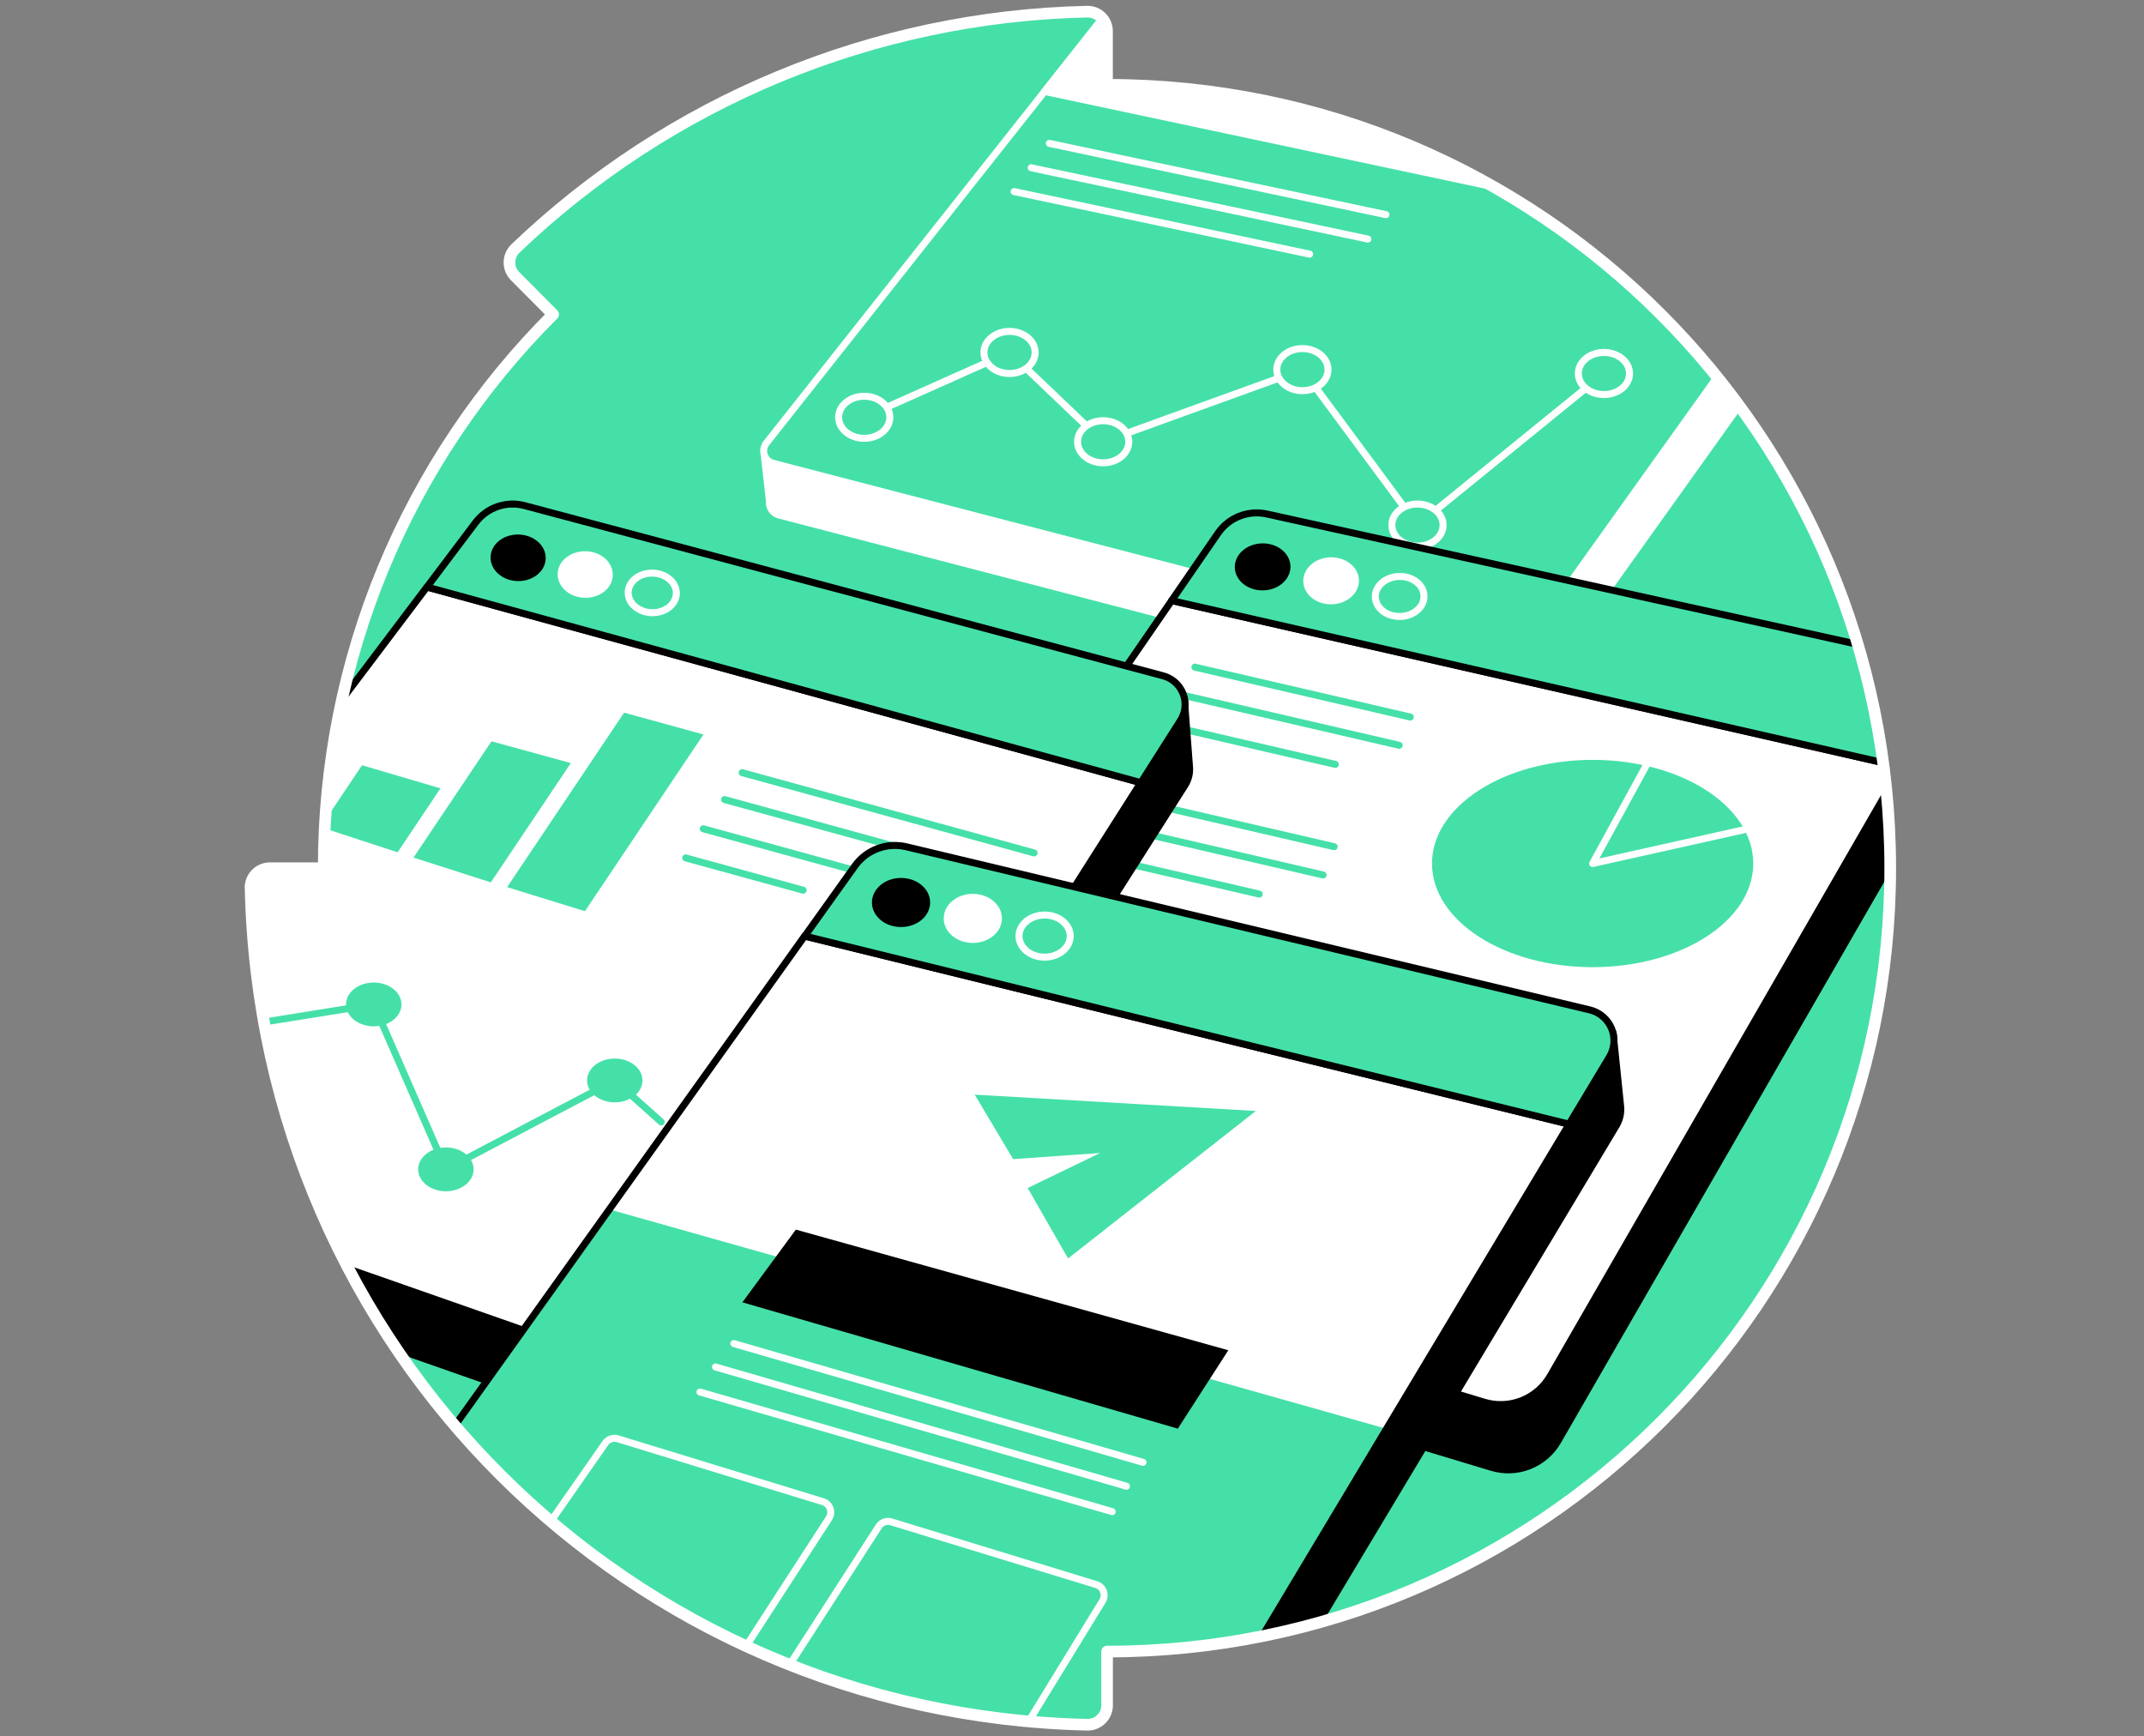 <svg width="368" height="298" viewBox="0 0 368 298" fill="none" xmlns="http://www.w3.org/2000/svg">
<rect x="0" y="0" width="368" height="298" fill="#808080" stroke="none"/>
<path d="M43.012 152.373C44.766 231.644 108.1 294.246 186.638 296C187.081 296.006 187.52 295.925 187.931 295.76C188.342 295.594 188.715 295.349 189.03 295.038C189.345 294.727 189.595 294.356 189.764 293.947C189.934 293.538 190.021 293.1 190.019 292.657V283.443C264.263 283.447 324.443 223.252 324.443 149C324.443 74.749 264.263 14.553 190.008 14.557V5.343C190.01 4.9 189.923 4.461 189.754 4.052C189.584 3.643 189.335 3.272 189.02 2.961C188.705 2.65 188.331 2.404 187.92 2.239C187.509 2.075 187.069 1.993 186.627 2C149.971 2.799 114.945 17.305 88.457 42.658C88.14 42.965 87.887 43.333 87.713 43.74C87.539 44.146 87.448 44.583 87.445 45.025C87.441 45.467 87.526 45.906 87.694 46.315C87.862 46.724 88.11 47.095 88.423 47.407L94.938 53.961C82.441 66.43 72.529 81.244 65.773 97.553C59.017 113.863 55.549 131.347 55.568 149H46.343C45.9 148.999 45.461 149.087 45.052 149.258C44.644 149.428 44.273 149.679 43.962 149.994C43.651 150.31 43.405 150.684 43.24 151.095C43.075 151.506 42.994 151.946 43 152.389" fill="#45E0A8"/>
<path d="M243.652 25.741C224.604 15.926 199.886 15.475 190.16 13.854V12.075L136.601 79.756L131.162 77.967L132.068 86.029C132.012 86.552 132.146 87.077 132.445 87.509C132.745 87.942 133.189 88.252 133.698 88.384L261.379 121.605L298.435 69.734L291.201 60.322C288.999 57.84 279.343 49.325 277.153 46.814C264.185 35.467 259.243 33.822 243.652 25.741Z" fill="white"/>
<path d="M298.403 69.779L261.379 121.605L133.698 88.384C133.189 88.252 132.745 87.942 132.445 87.509C132.146 87.077 132.012 86.552 132.068 86.029L131.162 77.967L136.601 79.756L190.16 12.075" stroke="white" stroke-width="1.2" stroke-linecap="round" stroke-linejoin="round"/>
<path d="M262.564 36.008C243.515 26.192 233.927 22.499 216.636 17.637C214.554 16.387 192.862 14.395 190.16 14.395L189.079 3.326L131.555 76.024C131.328 76.31 131.176 76.648 131.113 77.007C131.049 77.366 131.076 77.735 131.191 78.081C131.305 78.427 131.505 78.74 131.77 78.99C132.035 79.24 132.359 79.42 132.711 79.513L260.392 112.73L294.668 64.791C283.696 50.357 276.613 45.734 262.564 36.008Z" fill="#45E0A8"/>
<path d="M294.773 64.645L260.392 112.73L132.711 79.513C132.359 79.42 132.035 79.24 131.77 78.99C131.505 78.74 131.305 78.427 131.191 78.081C131.076 77.735 131.049 77.366 131.113 77.007C131.176 76.648 131.328 76.31 131.555 76.024L189.079 3.326" stroke="white" stroke-width="1.2" stroke-linecap="round" stroke-linejoin="round"/>
<path d="M205.289 15.476C203.207 14.226 192.861 15.476 190.16 13.855L189.079 3.327L179.298 15.691L257.084 32.226L246.354 26.822C240.128 22.293 231.062 22.212 224.201 18.718C217.176 17.097 214.475 17.097 205.289 15.476Z" fill="white"/>
<path d="M189.079 3.327L179.298 15.691L256.347 32.069" stroke="white" stroke-width="1.2" stroke-linecap="round" stroke-linejoin="round"/>
<path d="M180.107 24.607L237.893 36.84" stroke="white" stroke-width="1.2" stroke-linecap="round" stroke-linejoin="round"/>
<path d="M177 28.794L234.783 41.027" stroke="white" stroke-width="1.2" stroke-linecap="round" stroke-linejoin="round"/>
<path d="M174.062 32.877L224.789 43.618" stroke="white" stroke-width="1.2" stroke-linecap="round" stroke-linejoin="round"/>
<path d="M148.337 71.615L173.28 60.488L189.349 75.817L223.548 63.438L243.299 90.116L275.301 64.101" stroke="white" stroke-width="1.2" stroke-linecap="round" stroke-linejoin="round"/>
<path d="M148.337 75.227C150.764 75.227 152.732 73.609 152.732 71.614C152.732 69.619 150.764 68.002 148.337 68.002C145.91 68.002 143.942 69.619 143.942 71.614C143.942 73.609 145.91 75.227 148.337 75.227Z" fill="#45E0A8" stroke="white" stroke-width="1.2" stroke-linecap="round" stroke-linejoin="round"/>
<path d="M173.28 64.1C175.707 64.1 177.675 62.482 177.675 60.487C177.675 58.492 175.707 56.875 173.28 56.875C170.853 56.875 168.885 58.492 168.885 60.487C168.885 62.482 170.853 64.1 173.28 64.1Z" fill="#45E0A8" stroke="white" stroke-width="1.2" stroke-linecap="round" stroke-linejoin="round"/>
<path d="M189.349 79.429C191.776 79.429 193.744 77.811 193.744 75.816C193.744 73.821 191.776 72.204 189.349 72.204C186.921 72.204 184.954 73.821 184.954 75.816C184.954 77.811 186.921 79.429 189.349 79.429Z" fill="#45E0A8" stroke="white" stroke-width="1.2" stroke-linecap="round" stroke-linejoin="round"/>
<path d="M223.548 67.046C225.976 67.046 227.943 65.429 227.943 63.434C227.943 61.439 225.976 59.821 223.548 59.821C221.121 59.821 219.153 61.439 219.153 63.434C219.153 65.429 221.121 67.046 223.548 67.046Z" fill="#45E0A8" stroke="white" stroke-width="1.2" stroke-linecap="round" stroke-linejoin="round"/>
<path d="M243.299 93.728C245.726 93.728 247.694 92.11 247.694 90.115C247.694 88.12 245.726 86.503 243.299 86.503C240.871 86.503 238.904 88.12 238.904 90.115C238.904 92.11 240.871 93.728 243.299 93.728Z" fill="#45E0A8" stroke="white" stroke-width="1.2" stroke-linecap="round" stroke-linejoin="round"/>
<path d="M275.301 67.713C277.728 67.713 279.696 66.096 279.696 64.101C279.696 62.106 277.728 60.488 275.301 60.488C272.873 60.488 270.906 62.106 270.906 64.101C270.906 66.096 272.873 67.713 275.301 67.713Z" fill="#45E0A8" stroke="white" stroke-width="1.2" stroke-linecap="round" stroke-linejoin="round"/>
<path d="M323.081 131.105L321.46 122.058L218.725 99.414C217.16 99.069 215.528 99.198 214.037 99.785C212.547 100.372 211.265 101.391 210.355 102.71L140.576 203.956L135.391 201.211L136.628 211.971C136.722 213.117 137.159 214.209 137.882 215.103C138.606 215.997 139.582 216.652 140.684 216.982L256.017 251.83C258.139 252.478 260.419 252.388 262.484 251.573C264.549 250.759 266.277 249.269 267.386 247.346L324.162 148.846L323.621 137.049C324.156 136.123 323.187 132.17 323.081 131.105Z" fill="black"/>
<path d="M321.46 122.058L218.725 99.414C217.16 99.069 215.528 99.198 214.037 99.785C212.547 100.372 211.265 101.391 210.355 102.71L140.576 203.956L135.391 201.211L136.628 211.971C136.722 213.117 137.159 214.209 137.882 215.103C138.606 215.997 139.582 216.652 140.684 216.982L256.017 251.83C258.139 252.478 260.419 252.388 262.484 251.573C264.549 250.759 266.277 249.269 267.386 247.346L324.109 148.936" stroke="black" stroke-width="1.2" stroke-linecap="round" stroke-linejoin="round"/>
<path d="M323.519 136.508L266.091 236.147C264.982 238.065 263.258 239.553 261.198 240.369C259.138 241.185 256.863 241.281 254.741 240.642L139.412 205.795C138.547 205.532 137.756 205.07 137.104 204.444C136.451 203.819 135.955 203.048 135.657 202.195C135.358 201.342 135.265 200.43 135.385 199.535C135.505 198.639 135.835 197.784 136.347 197.039L201.115 103.064L323.081 130.856L323.519 136.508Z" fill="white"/>
<path d="M323.081 130.856L201.115 103.064L136.347 197.039C135.835 197.784 135.505 198.639 135.385 199.535C135.265 200.43 135.358 201.342 135.657 202.195C135.955 203.048 136.451 203.819 137.104 204.444C137.756 205.07 138.547 205.532 139.412 205.795L254.741 240.642C256.863 241.281 259.138 241.185 261.198 240.369C263.258 239.553 264.982 238.065 266.091 236.147L323.622 136.331" stroke="black" stroke-width="1.2" stroke-linecap="round" stroke-linejoin="round"/>
<path d="M319.839 113.815L320.919 121.38L323.081 130.857L201.099 103.073L209.064 91.507C209.973 90.188 211.255 89.169 212.746 88.582C214.237 87.995 215.869 87.865 217.434 88.211L318.758 110.56L319.839 113.815Z" fill="#45E0A8"/>
<path d="M318.758 110.56L217.434 88.211C215.869 87.865 214.237 87.995 212.746 88.582C211.255 89.169 209.973 90.188 209.064 91.507L201.099 103.073L323.081 130.857" stroke="black" stroke-width="1.2" stroke-linecap="round" stroke-linejoin="round"/>
<path d="M216.778 100.723C219.085 100.683 220.929 99.113 220.897 97.216C220.864 95.319 218.967 93.814 216.659 93.854C214.351 93.894 212.507 95.463 212.54 97.36C212.573 99.257 214.47 100.762 216.778 100.723Z" fill="black" stroke="black" stroke-width="1.2" stroke-linecap="round" stroke-linejoin="round"/>
<path d="M228.533 103.113C230.841 103.073 232.685 101.503 232.653 99.606C232.62 97.71 230.722 96.204 228.415 96.244C226.107 96.284 224.263 97.854 224.296 99.751C224.328 101.648 226.226 103.153 228.533 103.113Z" fill="white" stroke="white" stroke-width="1.2" stroke-linecap="round" stroke-linejoin="round"/>
<path d="M240.302 105.798C242.609 105.758 244.453 104.188 244.421 102.291C244.388 100.394 242.491 98.889 240.183 98.929C237.875 98.969 236.031 100.539 236.064 102.435C236.097 104.332 237.994 105.838 240.302 105.798Z" stroke="white" stroke-width="1.2" stroke-linecap="round" stroke-linejoin="round"/>
<path d="M273.362 165.986C288.587 165.986 300.93 158.022 300.93 148.198C300.93 138.374 288.587 130.41 273.362 130.41C258.136 130.41 245.793 138.374 245.793 148.198C245.793 158.022 258.136 165.986 273.362 165.986Z" fill="#45E0A8"/>
<path d="M283.084 130.414L273.361 148.198L301.277 141.968" stroke="white" stroke-width="1.2" stroke-linecap="round" stroke-linejoin="round"/>
<path d="M205.089 114.492L242.061 123.058" stroke="#45E0A8" stroke-width="1.2" stroke-linecap="round" stroke-linejoin="round"/>
<path d="M203.181 119.342L240.153 127.904" stroke="#45E0A8" stroke-width="1.2" stroke-linecap="round" stroke-linejoin="round"/>
<path d="M200.883 124.627L229.196 131.185" stroke="#45E0A8" stroke-width="1.2" stroke-linecap="round" stroke-linejoin="round"/>
<path d="M192.032 136.748L229.003 145.314" stroke="#45E0A8" stroke-width="1.2" stroke-linecap="round" stroke-linejoin="round"/>
<path d="M190.124 141.598L227.095 150.164" stroke="#45E0A8" stroke-width="1.2" stroke-linecap="round" stroke-linejoin="round"/>
<path d="M187.826 146.883L216.138 153.441" stroke="#45E0A8" stroke-width="1.2" stroke-linecap="round" stroke-linejoin="round"/>
<path d="M204.184 131.771L203.274 119.796L199.746 126.925L90.848 97.899C89.315 97.491 87.696 97.55 86.197 98.069C84.698 98.587 83.388 99.541 82.436 100.809L58.327 132.726L58.327 154.339C59.044 178.689 56.699 190.541 56.699 211.074L68.586 231.702L121.169 250.118C123.238 250.842 125.491 250.843 127.561 250.123C129.631 249.403 131.396 248.003 132.569 246.151L203.389 134.766C203.961 133.875 204.239 132.828 204.184 131.771Z" fill="black" stroke="black" stroke-width="1.2" stroke-linecap="round" stroke-linejoin="round"/>
<path d="M73.272 100.744L58.86 119.832L56.699 132.186L55.078 148.936C51.836 148.936 45.352 148.936 43.731 150.017C42.65 159.743 44.855 183.582 51.836 198.647L59.941 217.83L120.363 238.992C122.432 239.717 124.684 239.721 126.755 239.004C128.826 238.286 130.594 236.89 131.771 235.041L195.81 134.323L73.272 100.744Z" fill="white"/>
<path d="M60.279 217.949L120.363 238.992C122.431 239.717 124.684 239.721 126.755 239.004C128.826 238.286 130.594 236.89 131.771 235.041L195.81 134.323L73.272 100.744L58.916 119.759" stroke="black" stroke-width="1.2" stroke-linecap="round" stroke-linejoin="round"/>
<path d="M202.618 123.64L195.825 134.323L73.287 100.744L81.641 89.668C82.596 88.404 83.905 87.454 85.402 86.938C86.899 86.422 88.516 86.365 90.046 86.773L199.611 115.976C200.387 116.18 201.103 116.565 201.702 117.098C202.301 117.631 202.766 118.298 203.059 119.045C203.352 119.792 203.465 120.597 203.388 121.395C203.312 122.194 203.048 122.963 202.618 123.64V123.64Z" fill="#45E0A8" stroke="black" stroke-width="1.2" stroke-linecap="round" stroke-linejoin="round"/>
<path d="M93.065 95.838C93.114 93.963 91.304 92.394 89.023 92.334C86.741 92.275 84.851 93.746 84.802 95.621C84.753 97.496 86.563 99.065 88.845 99.125C91.126 99.184 93.016 97.713 93.065 95.838Z" fill="black" stroke="black" stroke-width="1.2" stroke-linecap="round" stroke-linejoin="round"/>
<path d="M104.58 98.708C104.629 96.833 102.819 95.264 100.538 95.204C98.256 95.145 96.367 96.616 96.317 98.491C96.268 100.367 98.078 101.935 100.36 101.995C102.642 102.055 104.531 100.583 104.58 98.708Z" fill="white" stroke="white" stroke-width="1.2" stroke-linecap="round" stroke-linejoin="round"/>
<path d="M116.088 101.863C116.137 99.988 114.327 98.419 112.045 98.36C109.763 98.3 107.874 99.772 107.825 101.647C107.776 103.522 109.586 105.09 111.867 105.15C114.149 105.21 116.038 103.738 116.088 101.863Z" stroke="white" stroke-width="1.2" stroke-linecap="round" stroke-linejoin="round"/>
<path d="M127.391 132.604L177.494 146.382" stroke="#45E0A8" stroke-width="1.2" stroke-linecap="round" stroke-linejoin="round"/>
<path d="M124.369 137.219L168.241 149.282" stroke="#45E0A8" stroke-width="1.2" stroke-linecap="round" stroke-linejoin="round"/>
<path d="M120.714 142.237L171.483 156.201" stroke="#45E0A8" stroke-width="1.2" stroke-linecap="round" stroke-linejoin="round"/>
<path d="M64.15 176.141C66.778 176.141 68.908 174.458 68.908 172.382C68.908 170.306 66.778 168.623 64.15 168.623C61.523 168.623 59.393 170.306 59.393 172.382C59.393 174.458 61.523 176.141 64.15 176.141Z" fill="#45E0A8"/>
<path d="M76.533 204.442C79.161 204.442 81.291 202.759 81.291 200.683C81.291 198.607 79.161 196.924 76.533 196.924C73.906 196.924 71.776 198.607 71.776 200.683C71.776 202.759 73.906 204.442 76.533 204.442Z" fill="#45E0A8"/>
<path d="M105.521 189.187C108.148 189.187 110.278 187.504 110.278 185.428C110.278 183.352 108.148 181.669 105.521 181.669C102.893 181.669 100.763 183.352 100.763 185.428C100.763 187.504 102.893 189.187 105.521 189.187Z" fill="#45E0A8"/>
<path d="M113.493 192.552L105.521 185.428L76.533 200.683L64.15 172.382L45.352 175.398" stroke="#45E0A8" stroke-width="1.2" stroke-linecap="round" stroke-linejoin="round"/>
<path d="M117.703 147.234L137.851 152.774" stroke="#45E0A8" stroke-width="1.2" stroke-linecap="round" stroke-linejoin="round"/>
<path d="M278.181 189.98L276.878 177.278L273.327 184.953L156.741 157.134C155.101 156.743 153.381 156.849 151.802 157.44C150.223 158.03 148.855 159.078 147.874 160.449L83.516 250.518L92.361 259.163L104.248 268.349C104.324 269.557 120.458 278.615 120.458 278.615L165.305 284.018C167.523 284.731 174.472 284.839 176.652 284.018C178.832 283.197 213.278 283.315 214.475 281.317L226.362 278.364L277.41 193.188C277.997 192.226 278.267 191.104 278.181 189.98Z" fill="black"/>
<path d="M83.516 250.518L147.874 160.449C148.855 159.078 150.223 158.03 151.802 157.44C153.381 156.849 155.101 156.743 156.741 157.134L273.327 184.953L276.878 177.278L278.181 189.98C278.267 191.104 277.997 192.226 277.41 193.188L226.362 278.364" stroke="black" stroke-width="1.2" stroke-linecap="round" stroke-linejoin="round"/>
<path d="M269.333 192.926L216.665 280.777L190.16 283.478C188.96 285.475 191.26 294.006 189.08 294.825C186.899 295.644 171.845 295.538 169.628 294.825L144.232 288.881L128.023 282.398C127.119 282.106 114.648 276.042 113.974 275.373C113.3 274.705 104.006 269.25 103.708 268.349C101.006 266.728 103.708 267.583 96.683 262.946C96.825 262.007 85.866 254.533 86.417 253.76L78.138 244.574L138.105 160.65L269.333 192.926Z" fill="white"/>
<path d="M104.614 207.564L237.99 245.211L216.193 280.776L203.668 282.938L190.7 283.478L189.079 295.365L182.595 295.906L169.628 294.285L155.039 291.583L139.909 287.26L127.482 281.857L108.57 271.591L88.038 255.921L78.124 244.273L104.614 207.564Z" fill="#45E0A8"/>
<path d="M78.138 244.574L138.105 160.65L269.333 192.926L216.792 280.565" stroke="black" stroke-width="1.2" stroke-linecap="round" stroke-linejoin="round"/>
<path d="M276.253 181.383L269.314 192.926L138.136 160.65L146.717 148.641C147.696 147.268 149.064 146.218 150.644 145.628C152.224 145.038 153.945 144.934 155.584 145.329L272.868 173.318C273.696 173.517 274.466 173.908 275.115 174.46C275.764 175.012 276.274 175.708 276.603 176.494C276.933 177.279 277.073 178.131 277.012 178.98C276.951 179.83 276.691 180.653 276.253 181.383V181.383Z" fill="#45E0A8" stroke="black" stroke-width="1.2" stroke-linecap="round" stroke-linejoin="round"/>
<path d="M154.655 158.499C157.082 158.499 159.05 156.882 159.05 154.887C159.05 152.892 157.082 151.274 154.655 151.274C152.228 151.274 150.26 152.892 150.26 154.887C150.26 156.882 152.228 158.499 154.655 158.499Z" fill="black" stroke="black" stroke-width="1.2" stroke-linecap="round" stroke-linejoin="round"/>
<path d="M166.977 161.229C169.404 161.229 171.372 159.611 171.372 157.616C171.372 155.621 169.404 154.004 166.977 154.004C164.55 154.004 162.582 155.621 162.582 157.616C162.582 159.611 164.55 161.229 166.977 161.229Z" fill="white" stroke="white" stroke-width="1.2" stroke-linecap="round" stroke-linejoin="round"/>
<path d="M179.298 164.263C181.726 164.263 183.693 162.645 183.693 160.65C183.693 158.655 181.726 157.038 179.298 157.038C176.871 157.038 174.903 158.655 174.903 160.65C174.903 162.645 176.871 164.263 179.298 164.263Z" stroke="white" stroke-width="1.2" stroke-linecap="round" stroke-linejoin="round"/>
<path d="M167.305 187.86L215.553 190.667L183.327 215.98L176.395 203.887L188.828 197.876L173.893 198.929L167.305 187.86Z" fill="#45E0A8"/>
<path d="M136.601 211.026L210.833 231.729L202.163 245.184L127.426 223.506L136.601 211.026Z" fill="black"/>
<path d="M125.953 230.584L196.191 250.967" stroke="white" stroke-width="1.2" stroke-linecap="round" stroke-linejoin="round"/>
<path d="M122.811 234.598L193.346 255.065" stroke="white" stroke-width="1.2" stroke-linecap="round" stroke-linejoin="round"/>
<path d="M120.144 238.899L190.898 259.428" stroke="white" stroke-width="1.2" stroke-linecap="round" stroke-linejoin="round"/>
<path d="M68.244 146.274L55.021 141.944L62.138 131.331L75.604 135.294L68.244 146.274Z" fill="#45E0A8"/>
<path d="M84.251 151.432L70.974 147.18L84.359 127.222L97.976 130.961L84.251 151.432Z" fill="#45E0A8"/>
<path d="M100.401 156.375L87.039 152.254L107.12 122.307L120.741 126.05L100.401 156.375Z" fill="#45E0A8"/>
<path d="M94.761 260.784L103.901 247.662C104.13 247.331 104.459 247.081 104.839 246.948C105.219 246.815 105.632 246.806 106.018 246.922L141.247 257.717C141.528 257.803 141.786 257.953 141.999 258.156C142.212 258.358 142.376 258.608 142.476 258.885C142.577 259.161 142.612 259.457 142.578 259.75C142.545 260.042 142.444 260.323 142.284 260.569L128.145 282.397" stroke="white" stroke-width="1.2" stroke-linecap="round" stroke-linejoin="round"/>
<path d="M135.637 285.548L150.838 261.958C151.065 261.612 151.397 261.35 151.786 261.21C152.175 261.071 152.599 261.063 152.993 261.187L188.172 271.95C188.454 272.037 188.711 272.187 188.924 272.39C189.138 272.592 189.301 272.842 189.402 273.118C189.503 273.394 189.538 273.69 189.505 273.983C189.473 274.275 189.373 274.556 189.213 274.803L176.604 295.365" stroke="white" stroke-width="1.2" stroke-linecap="round" stroke-linejoin="round"/>
<path d="M43.012 152.373C44.766 231.644 108.1 294.246 186.638 296C187.081 296.006 187.52 295.925 187.931 295.76C188.342 295.594 188.715 295.349 189.03 295.038C189.345 294.727 189.595 294.356 189.764 293.947C189.934 293.538 190.021 293.1 190.019 292.657V283.443C264.263 283.447 324.443 223.252 324.443 149C324.443 74.749 264.263 14.553 190.008 14.557V5.343C190.01 4.9 189.923 4.461 189.754 4.052C189.584 3.643 189.335 3.272 189.02 2.961C188.705 2.65 188.331 2.404 187.92 2.239C187.509 2.075 187.069 1.993 186.627 2C149.971 2.799 114.945 17.305 88.457 42.658C88.14 42.965 87.887 43.333 87.713 43.74C87.539 44.146 87.448 44.583 87.445 45.025C87.441 45.467 87.526 45.906 87.694 46.315C87.862 46.724 88.11 47.095 88.423 47.407L94.938 53.961C82.441 66.43 72.529 81.244 65.773 97.553C59.017 113.863 55.549 131.347 55.568 149H46.343C45.9 148.999 45.461 149.087 45.052 149.258C44.644 149.428 44.273 149.679 43.962 149.994C43.651 150.31 43.405 150.684 43.24 151.095C43.075 151.506 42.994 151.946 43 152.389" stroke="white" stroke-width="2" stroke-linecap="round" stroke-linejoin="round"/>
</svg>

